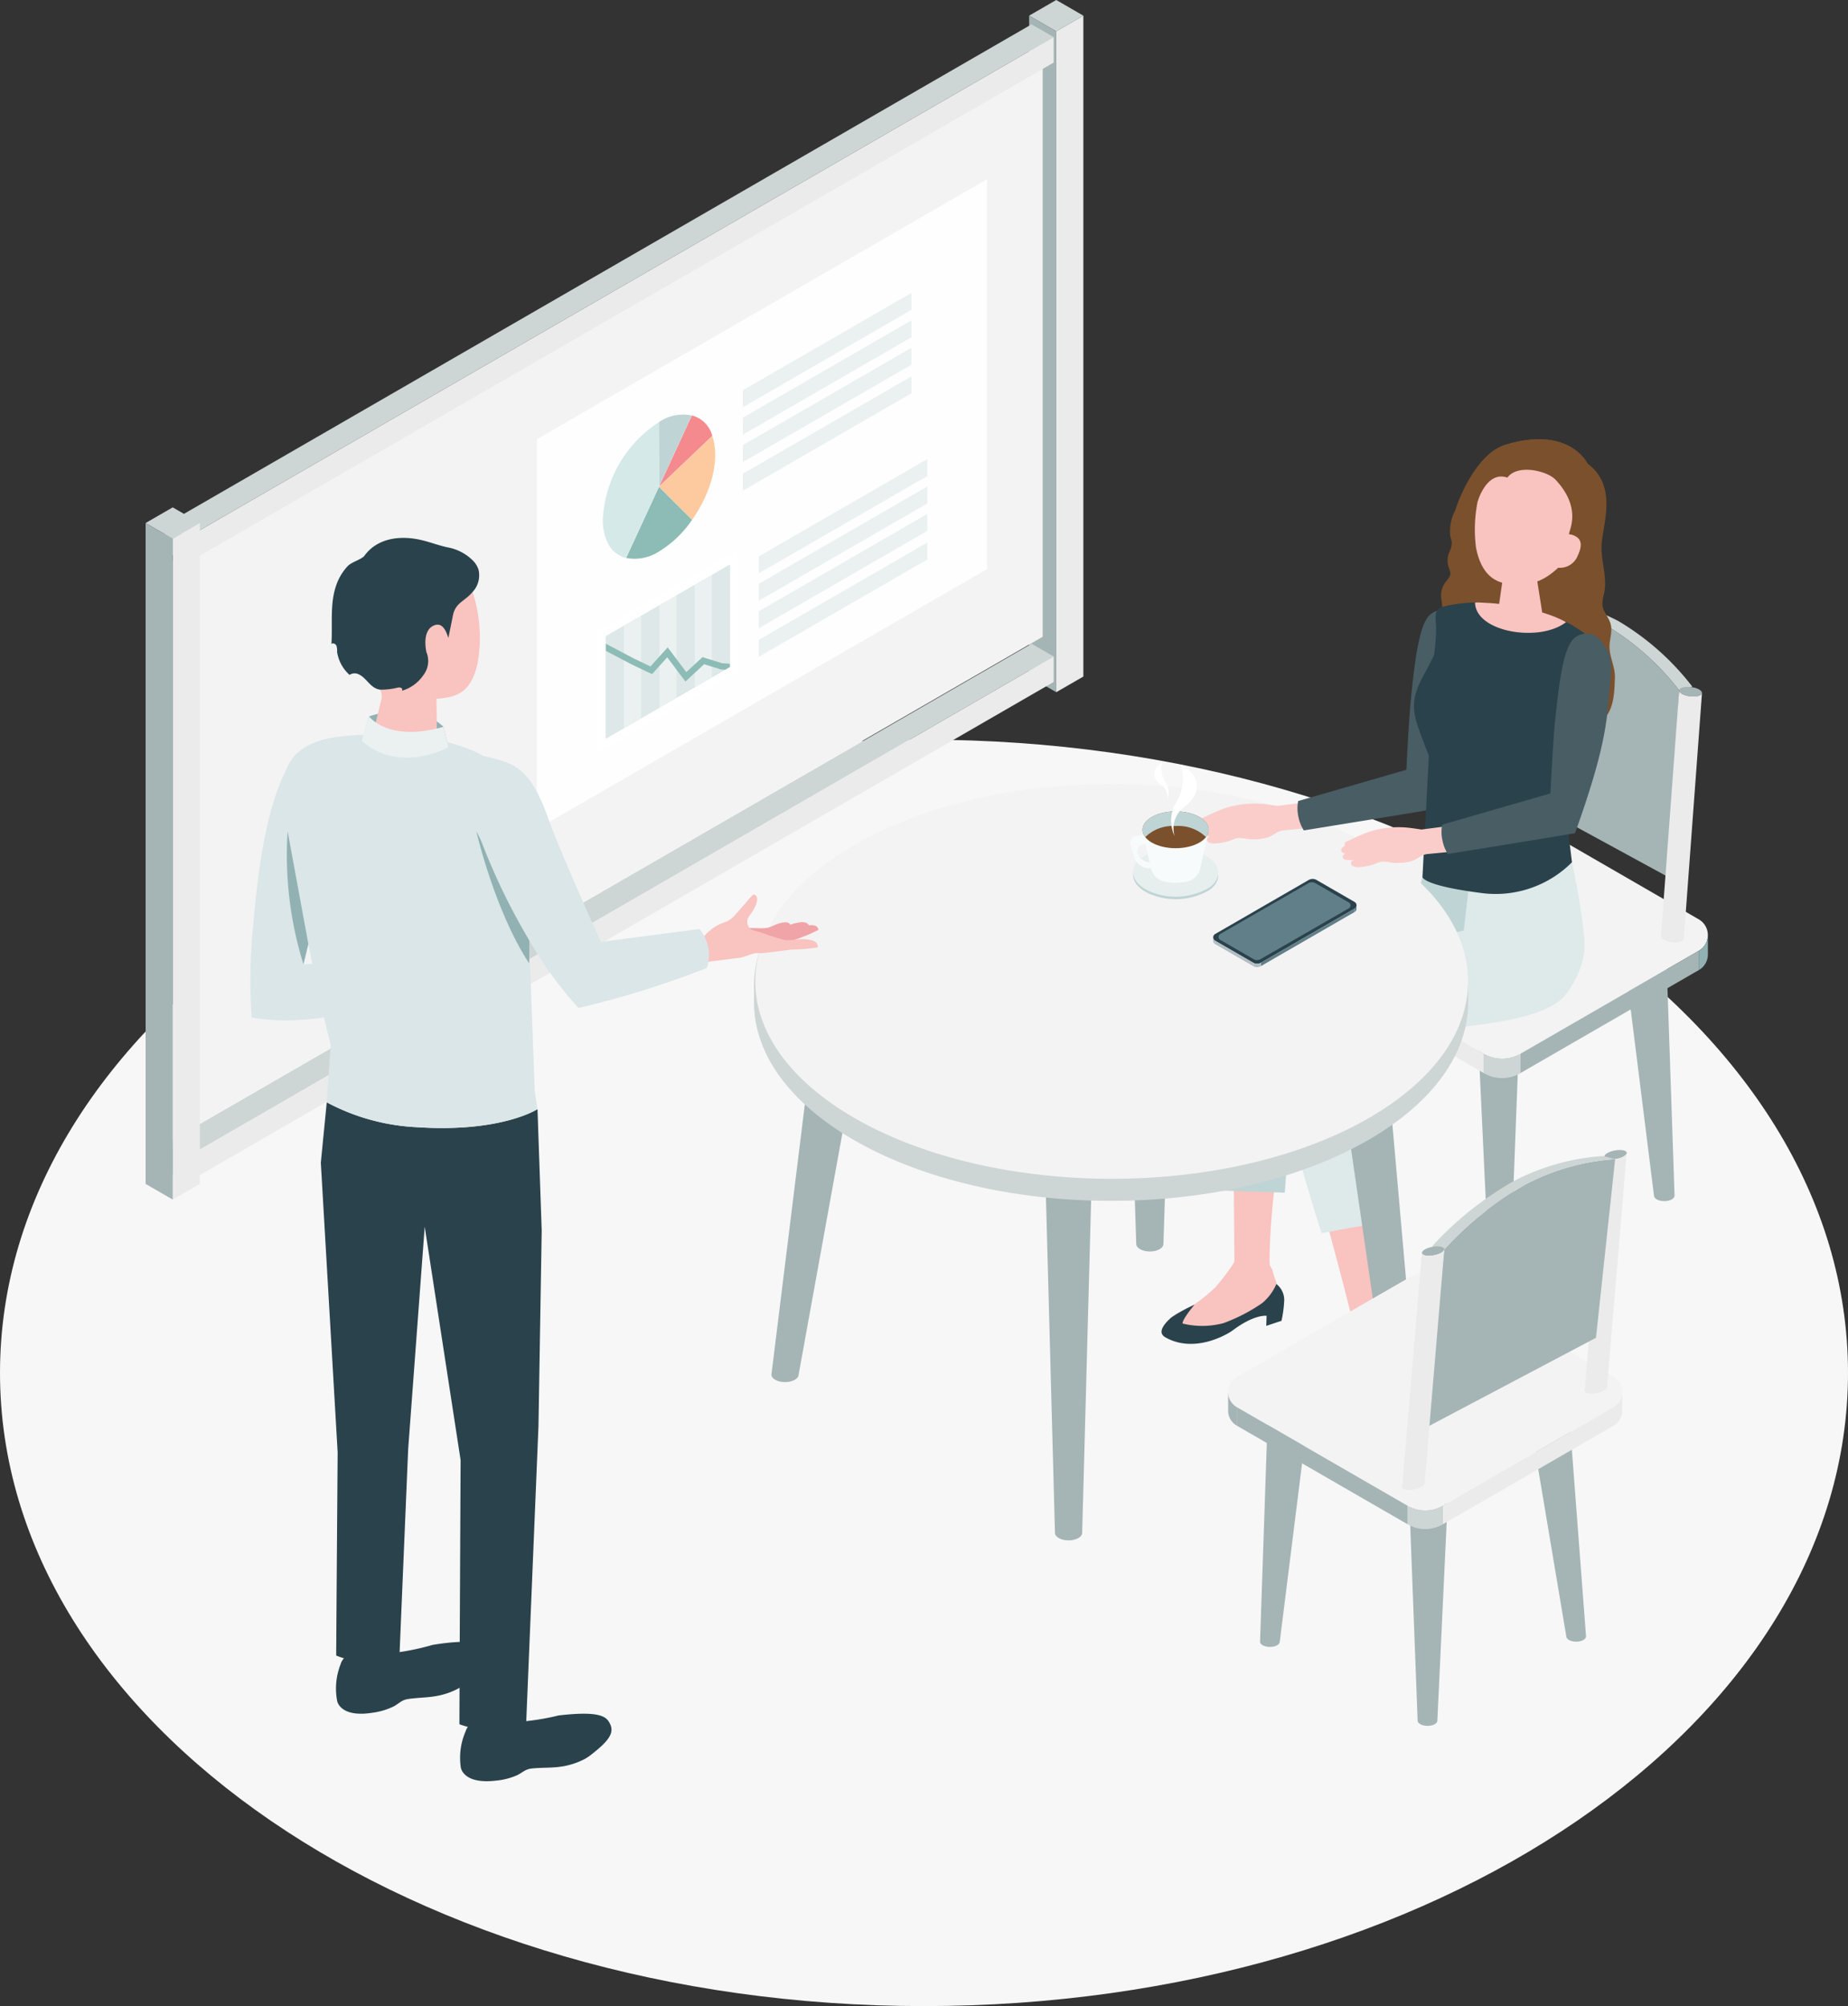 <svg xmlns="http://www.w3.org/2000/svg" xmlns:xlink="http://www.w3.org/1999/xlink" width="197.688" height="214.542" viewBox="0 0 197.688 214.542">
  <rect x="0" y="0" width="197.688" height="214.542" fill="#333333" stroke="none"/>
  <defs>
    <clipPath id="clip-path">
      <path id="SVGID" d="M488.119,735.3l13.261-7.656v10.938l-13.261,7.656Z" transform="translate(-488.119 -727.64)" fill="none"/>
    </clipPath>
  </defs>
  <g id="グループ_17343" data-name="グループ 17343" transform="translate(-240 -4104.965)">
    <g id="グループ_17337" data-name="グループ 17337" transform="translate(240 4184.07)" style="mix-blend-mode: multiply;isolation: isolate">
      <path id="パス_4341" data-name="パス 4341" d="M98.844,0c54.59,0,98.844,30.319,98.844,67.718s-44.254,67.718-98.844,67.718S0,105.118,0,67.718,44.254,0,98.844,0Z" fill="#f7f7f7"/>
    </g>
    <g id="グループ_17340" data-name="グループ 17340" transform="translate(255.577 4104.965)">
      <g id="グループ_445" data-name="グループ 445" transform="translate(0)">
        <g id="グループ_437" data-name="グループ 437">
          <g id="グループ_433" data-name="グループ 433" transform="translate(94.514)">
            <path id="パス_1680" data-name="パス 1680" d="M602.412,584.606l-2.9,1.674-2.9-1.674,2.9-1.674Z" transform="translate(-596.613 -582.932)" fill="#ced5d5"/>
            <path id="パス_1681" data-name="パス 1681" d="M603.561,588.617l2.9-1.674v70.679l-2.9,1.674Z" transform="translate(-600.662 -585.269)" fill="#ebebeb"/>
            <path id="パス_1682" data-name="パス 1682" d="M599.513,588.617l-2.9-1.674v70.679l2.9,1.674Z" transform="translate(-596.613 -585.269)" fill="#a5b4b5"/>
          </g>
          <path id="パス_1683" data-name="パス 1683" d="M377.076,651.633l93.064-53.73v61.849l-93.064,53.73Z" transform="translate(-374.176 -591.655)" fill="#f3f3f3"/>
          <g id="グループ_434" data-name="グループ 434" transform="translate(2.051 68.846)">
            <path id="パス_1684" data-name="パス 1684" d="M470.127,749.271,377.4,802.805l-2.361-1.363,92.725-53.535Z" transform="translate(-375.042 -747.908)" fill="#ced5d5"/>
            <path id="パス_1685" data-name="パス 1685" d="M380.7,804.708l92.725-53.535V753.9L380.7,807.434Z" transform="translate(-378.338 -749.811)" fill="#ebebeb"/>
            <path id="パス_1686" data-name="パス 1686" d="M377.4,877.557l-2.361-1.363v2.726l2.361,1.363Z" transform="translate(-375.042 -822.659)" fill="#8cbcb5"/>
          </g>
          <g id="グループ_435" data-name="グループ 435" transform="translate(2.051 2.605)">
            <path id="パス_1687" data-name="パス 1687" d="M470.127,590.536,377.4,644.071l-2.361-1.363,92.725-53.535Z" transform="translate(-375.042 -589.173)" fill="#ced5d5"/>
            <path id="パス_1688" data-name="パス 1688" d="M380.7,645.974l92.725-53.535v2.726L380.7,648.7Z" transform="translate(-378.338 -591.076)" fill="#ebebeb"/>
            <path id="パス_1689" data-name="パス 1689" d="M377.4,718.823l-2.361-1.363v2.726l2.361,1.363Z" transform="translate(-375.042 -663.925)" fill="#8cbcb5"/>
          </g>
          <g id="グループ_436" data-name="グループ 436" transform="translate(0 54.26)">
            <path id="パス_1690" data-name="パス 1690" d="M375.926,714.629l-2.9,1.674-2.9-1.674,2.9-1.674Z" transform="translate(-370.127 -712.955)" fill="#ced5d5"/>
            <path id="パス_1691" data-name="パス 1691" d="M377.076,718.641l2.9-1.674v70.679l-2.9,1.674Z" transform="translate(-374.176 -715.292)" fill="#ebebeb"/>
            <path id="パス_1692" data-name="パス 1692" d="M373.027,718.641l-2.9-1.674v70.679l2.9,1.674Z" transform="translate(-370.127 -715.292)" fill="#a5b4b5"/>
          </g>
        </g>
        <g id="グループ_444" data-name="グループ 444" transform="translate(41.85 19.172)">
          <path id="パス_1693" data-name="パス 1693" d="M470.414,656.675l48.152-27.8v41.7l-48.152,27.8Z" transform="translate(-470.414 -628.875)" fill="#fff" opacity="0.9"/>
          <g id="グループ_442" data-name="グループ 442" transform="translate(6.372 39.568)">
            <path id="パス_1694" data-name="パス 1694" d="M485.683,732.45l15.167-8.757v13.136l-15.167,8.757Z" transform="translate(-485.683 -723.693)" fill="#fff" opacity="0.5"/>
            <g id="グループ_441" data-name="グループ 441" transform="translate(1.016 1.647)">
              <path id="パス_1695" data-name="パス 1695" d="M488.119,735.3l13.261-7.656v10.938l-13.261,7.656Z" transform="translate(-488.119 -727.64)" fill="#cae0dd"/>
              <path id="パス_1696" data-name="パス 1696" d="M515.357,728.734l1.894-1.094v10.938l-1.894,1.094Z" transform="translate(-503.99 -727.64)" fill="#dee8e8"/>
              <path id="パス_1697" data-name="パス 1697" d="M510.817,731.355l1.895-1.094V741.2l-1.895,1.094Z" transform="translate(-501.345 -729.167)" fill="#ebf1f1"/>
              <path id="パス_1698" data-name="パス 1698" d="M506.278,733.976l1.894-1.094v10.937l-1.894,1.094Z" transform="translate(-498.7 -730.694)" fill="#dee8e8"/>
              <path id="パス_1699" data-name="パス 1699" d="M501.738,736.6l1.894-1.094V746.44l-1.894,1.094Z" transform="translate(-496.055 -732.222)" fill="#ebf1f1"/>
              <path id="パス_1700" data-name="パス 1700" d="M497.2,739.218l1.894-1.094v10.937l-1.894,1.094Z" transform="translate(-493.41 -733.749)" fill="#dee8e8"/>
              <path id="パス_1701" data-name="パス 1701" d="M492.659,741.839l1.894-1.094v10.937l-1.894,1.094Z" transform="translate(-490.764 -735.276)" fill="#ebf1f1"/>
              <path id="パス_1702" data-name="パス 1702" d="M488.119,744.459l1.894-1.094V754.3l-1.894,1.094Z" transform="translate(-488.119 -736.803)" fill="#dee8e8"/>
              <g id="グループ_440" data-name="グループ 440">
                <g id="グループ_439" data-name="グループ 439" clip-path="url(#clip-path)">
                  <g id="グループ_438" data-name="グループ 438" transform="translate(-0.418 8.41)">
                    <path id="パス_1703" data-name="パス 1703" d="M496.043,751.881l-1.947-2.589-1.624,1.8-2.208-1.05-3.147-1.658.314-.595,3.141,1.655,1.736.825,1.835-2.038,1.991,2.647,1.735-1.6,2.1.647.846.057-.045.671-.924-.063-1.809-.556Z" transform="translate(-487.117 -747.794)" fill="#8cbcb5"/>
                  </g>
                </g>
              </g>
            </g>
          </g>
          <g id="グループ_443" data-name="グループ 443" transform="translate(7.062 25.145)">
            <path id="パス_1704" data-name="パス 1704" d="M507.445,694.666l-5.695,5.42,3.539,3.538C507.422,700.6,508.268,697.086,507.445,694.666Z" transform="translate(-495.735 -692.356)" fill="#fdca9f"/>
            <path id="パス_1705" data-name="パス 1705" d="M496.826,707.691l-2.016,4.371-1.492,3.235a4.768,4.768,0,0,0,3.527-.7,11.587,11.587,0,0,0,3.52-3.372Z" transform="translate(-490.822 -699.946)" fill="#8cbcb5"/>
            <path id="パス_1706" data-name="パス 1706" d="M505.267,689.405l-3.5,7.591,5.684-5.409A3.028,3.028,0,0,0,505.267,689.405Z" transform="translate(-495.745 -689.291)" fill="#f58a8e"/>
            <path id="パス_1707" data-name="パス 1707" d="M501.693,689.96l.019,6.874.937-2.033,2.563-5.559A4.589,4.589,0,0,0,501.693,689.96Z" transform="translate(-495.702 -689.131)" fill="#bfd4d5"/>
            <path id="パス_1708" data-name="パス 1708" d="M493.314,691.137a13.187,13.187,0,0,0-5.977,10.361,5.4,5.4,0,0,0,.643,2.778,2.936,2.936,0,0,0,1.842,1.373l3.512-7.615Z" transform="translate(-487.337 -690.3)" fill="#d5e9e9"/>
          </g>
          <path id="パス_1709" data-name="パス 1709" d="M523.232,668.4l18.037-10.414V659.8l-18.037,10.414Z" transform="translate(-501.191 -645.838)" fill="#ebf1f1"/>
          <path id="パス_1710" data-name="パス 1710" d="M523.232,675.431l18.037-10.414v1.815l-18.037,10.414Z" transform="translate(-501.191 -649.935)" fill="#ebf1f1"/>
          <path id="パス_1711" data-name="パス 1711" d="M523.232,682.461l18.037-10.414v1.815l-18.037,10.414Z" transform="translate(-501.191 -654.031)" fill="#ebf1f1"/>
          <path id="パス_1712" data-name="パス 1712" d="M523.232,689.793l18.037-10.414v1.815l-18.037,10.414Z" transform="translate(-501.191 -658.304)" fill="#ebf1f1"/>
          <path id="パス_1713" data-name="パス 1713" d="M527.31,710.977l18.037-10.414v1.815L527.31,712.792Z" transform="translate(-503.567 -670.647)" fill="#ebf1f1"/>
          <path id="パス_1714" data-name="パス 1714" d="M527.31,718.007l18.037-10.414v1.815L527.31,719.822Z" transform="translate(-503.567 -674.744)" fill="#ebf1f1"/>
          <path id="パス_1715" data-name="パス 1715" d="M527.31,725.038l18.037-10.414v1.815L527.31,726.853Z" transform="translate(-503.567 -678.84)" fill="#ebf1f1"/>
          <path id="パス_1716" data-name="パス 1716" d="M527.31,732.37l18.037-10.414v1.815L527.31,734.185Z" transform="translate(-503.567 -683.113)" fill="#ebf1f1"/>
        </g>
      </g>
      <g id="グループ_489" data-name="グループ 489" transform="translate(65.085 46.973)">
        <g id="グループ_455" data-name="グループ 455" transform="translate(58.012 16.315)">
          <g id="グループ_446" data-name="グループ 446" transform="translate(19.304 27.547)">
            <path id="パス_1717" data-name="パス 1717" d="M713.689,800.6c-1.284,0-2.324.481-2.324,1.075l1.135,23.8c0,.324.493.587,1.1.587s1.1-.263,1.1-.587l1.31-23.8C716.013,801.082,714.973,800.6,713.689,800.6Z" transform="translate(-711.365 -800.601)" fill="#617f88"/>
            <ellipse id="楕円形_7" data-name="楕円形 7" cx="2.324" cy="1.075" rx="2.324" ry="1.075" fill="#617f88"/>
          </g>
          <g id="グループ_447" data-name="グループ 447" transform="translate(19.304 43.56)">
            <path id="パス_1718" data-name="パス 1718" d="M713.689,838.972c-1.284,0-2.324.481-2.324,1.075l1.352,28.764c0,.324.493.587,1.1.587s1.1-.263,1.1-.587l1.094-28.764C716.013,839.453,714.973,838.972,713.689,838.972Z" transform="translate(-711.365 -838.972)" fill="#a5b4b5"/>
            <ellipse id="楕円形_8" data-name="楕円形 8" cx="2.324" cy="1.075" rx="2.324" ry="1.075" fill="#b0bec3"/>
          </g>
          <g id="グループ_448" data-name="グループ 448" transform="translate(2.148 35.823)">
            <path id="パス_1719" data-name="パス 1719" d="M674.594,820.431c-1.283,0-2.324.481-2.324,1.074l-2.018,26.577c0,.324.493.586,1.1.586s1.1-.263,1.1-.586l4.462-26.577C676.918,820.912,675.878,820.431,674.594,820.431Z" transform="translate(-670.253 -820.431)" fill="#91b1b3"/>
            <path id="パス_1720" data-name="パス 1720" d="M679.735,821.506c0,.593-1.041,1.075-2.324,1.075s-2.324-.481-2.324-1.075,1.041-1.075,2.324-1.075S679.735,820.912,679.735,821.506Z" transform="translate(-673.07 -820.431)" fill="#b0bec3"/>
          </g>
          <g id="グループ_449" data-name="グループ 449" transform="translate(34.896 36.636)">
            <path id="パス_1721" data-name="パス 1721" d="M751.053,822.381c1.284,0,2.324.481,2.324,1.074l.916,26.87c0,.324-.493.587-1.1.587s-1.1-.262-1.1-.587l-3.361-26.87C748.729,822.862,749.77,822.381,751.053,822.381Z" transform="translate(-748.729 -822.381)" fill="#a5b4b5"/>
            <path id="パス_1722" data-name="パス 1722" d="M748.729,823.456c0,.594,1.04,1.075,2.324,1.075s2.324-.481,2.324-1.075-1.041-1.075-2.324-1.075S748.729,822.862,748.729,823.456Z" transform="translate(-748.729 -822.381)" fill="#b0bec3"/>
          </g>
          <g id="グループ_451" data-name="グループ 451" transform="translate(0 23.484)">
            <g id="グループ_450" data-name="グループ 450">
              <path id="パス_1723" data-name="パス 1723" d="M689.058,816.8l19.1-11.029a1.94,1.94,0,0,0,0-3.36l-19.1-11.029a3.879,3.879,0,0,0-3.88,0l-19.1,11.029a1.94,1.94,0,0,0,0,3.36l19.1,11.029A3.88,3.88,0,0,0,689.058,816.8Z" transform="translate(-665.106 -790.863)" fill="#f3f3f3"/>
            </g>
            <path id="パス_1724" data-name="パス 1724" d="M686.533,837.618l-19.1-11.029v2.067l19.1,11.029Z" transform="translate(-666.46 -811.681)" fill="#ebebeb"/>
            <path id="パス_1725" data-name="パス 1725" d="M722.5,837.618l19.1-11.029v2.067l-19.1,11.029Z" transform="translate(-698.551 -811.681)" fill="#a5b4b5"/>
            <path id="パス_1726" data-name="パス 1726" d="M666.076,826.3a1.921,1.921,0,0,1-.97-1.679v-2.075a1.922,1.922,0,0,0,.97,1.687Z" transform="translate(-665.106 -809.325)" fill="#bfd4d5"/>
            <path id="パス_1727" data-name="パス 1727" d="M768.279,826.3a1.921,1.921,0,0,0,.97-1.679v-2.075a1.922,1.922,0,0,1-.97,1.687Z" transform="translate(-725.224 -809.325)" fill="#91b1b3"/>
            <path id="パス_1728" data-name="パス 1728" d="M717.086,855.085v-2.067a3.879,3.879,0,0,1-3.88,0v2.067A3.88,3.88,0,0,0,717.086,855.085Z" transform="translate(-693.133 -827.081)" fill="#ced5d5"/>
          </g>
          <g id="グループ_454" data-name="グループ 454" transform="translate(20.346)">
            <g id="グループ_452" data-name="グループ 452">
              <path id="パス_1729" data-name="パス 1729" d="M718.523,734.97c-.02.278.512.566,1.186.644s1.237-.083,1.256-.361-.511-.566-1.186-.644S718.543,734.692,718.523,734.97Z" transform="translate(-716.577 -734.589)" fill="#91b1b3"/>
              <path id="パス_1730" data-name="パス 1730" d="M716.3,762.079l1.946-26.295c-.02.277-.582.439-1.257.361s-1.205-.366-1.186-.644l-1.945,26.3c-.02.277.512.565,1.186.644S716.284,762.357,716.3,762.079Z" transform="translate(-713.861 -735.121)" fill="#d2dadc"/>
            </g>
            <path id="パス_1731" data-name="パス 1731" d="M718.911,757.085l17.474,9.52,1.024-20.041a27.935,27.935,0,0,0-7.876-6.989,21.827,21.827,0,0,0-9.6-2.53Z" transform="translate(-716.803 -736.019)" fill="#a5b4b5"/>
            <path id="パス_1732" data-name="パス 1732" d="M721.366,736.484a21.826,21.826,0,0,1,9.6,2.531A27.933,27.933,0,0,1,738.84,746l1.406-.4a27.946,27.946,0,0,0-7.876-6.99,21.824,21.824,0,0,0-9.6-2.53Z" transform="translate(-718.234 -735.46)" fill="#ced5d5"/>
            <g id="グループ_453" data-name="グループ 453" transform="translate(18.66 10.164)">
              <path id="パス_1733" data-name="パス 1733" d="M763.238,759.326c-.019.277.512.566,1.186.644s1.237-.083,1.256-.361-.511-.565-1.186-.644S763.258,759.048,763.238,759.326Z" transform="translate(-761.292 -758.945)" fill="#a5b4b5"/>
              <path id="パス_1734" data-name="パス 1734" d="M761.019,786.435l1.946-26.3c-.019.278-.582.439-1.256.361s-1.206-.366-1.186-.644l-1.945,26.3c-.019.278.511.566,1.186.644S761,786.713,761.019,786.435Z" transform="translate(-758.576 -759.476)" fill="#ebebeb"/>
            </g>
          </g>
        </g>
        <g id="グループ_460" data-name="グループ 460" transform="translate(43.596 45.242)">
          <g id="グループ_459" data-name="グループ 459">
            <g id="グループ_456" data-name="グループ 456" transform="translate(0.787 41.7)">
              <path id="パス_1735" data-name="パス 1735" d="M643.216,906.539l.3.536c.18.918.727,1.768.626,2.7a2.185,2.185,0,0,1-1.658,2.044l-1.657.3-2.985,1.608a4.859,4.859,0,0,1-3.791.591c-1.029-.327-1.154-.446-1.526-1.233-.465-.986,1.241-1.579,2.07-1.927a18.318,18.318,0,0,0,2.861-2.248,25.026,25.026,0,0,0,2.051-2.743Z" transform="translate(-632.449 -905.193)" fill="#f9c3c0"/>
              <path id="パス_1736" data-name="パス 1736" d="M652.938,905.18c.036-.724-.694-1.289-1.889-1.342s-1.877.467-1.914,1.192.585,1.378,1.781,1.432S652.9,905.9,652.938,905.18Z" transform="translate(-642.171 -903.834)" fill="#f9c3c0"/>
            </g>
            <path id="パス_1737" data-name="パス 1737" d="M655.3,851.56c-2.781,12.817-2.581,20.56-2.581,20.56l-3.757-.336-.2-24.687S654.49,849.756,655.3,851.56Z" transform="translate(-641.168 -829.075)" fill="#f9c3c0"/>
            <path id="パス_1738" data-name="パス 1738" d="M634.086,914.2s-1.275,1.494-1.285,2.011a8.752,8.752,0,0,0,4.395-.043,18.288,18.288,0,0,0,4.13-2.14,5.443,5.443,0,0,0,1.517-2.037,2.138,2.138,0,0,1,.831,1.884,12.225,12.225,0,0,1-.283,2.045l-1.629.545.036-1.075s-1.273-.2-3.588,1.529c-.737.552-4.2,2.5-7.245.769-.981-.558.061-1.605.608-2.095A16.3,16.3,0,0,1,634.086,914.2Z" transform="translate(-630.562 -866.885)" fill="#2a424b"/>
            <path id="パス_1739" data-name="パス 1739" d="M666.556,811.674s-16.754,3.881-19.169,5.012c-1.406,4.2-1.12,24.537-1.12,24.537l6.613.223,1.458-19.9s15.186-3.066,19.305-2.767l2.067-10.134-8.1-.965Z" transform="translate(-639.7 -806.109)" fill="#bfd4d5"/>
            <g id="グループ_457" data-name="グループ 457" transform="translate(14.585 46.259)">
              <path id="パス_1740" data-name="パス 1740" d="M675.077,919.88l.142.4c.278.78.891,1.459.908,2.283a1.948,1.948,0,0,1-1.18,2.065l-1.611.046-2.627,2.028a4.227,4.227,0,0,1-3.224.945c-1-.171-1.413-.283-1.855-.926-.553-.807.975-1.511,1.711-1.905a11.76,11.76,0,0,0,2.086-2.1,8.745,8.745,0,0,0,1.53-1.821l.579-1.21Z" transform="translate(-665.512 -917.626)" fill="#f9c3c0"/>
              <path id="パス_1741" data-name="パス 1741" d="M683.413,917.013c-.061-.681-1.109-2.356-2.232-2.248s-1.416,1.653-1.355,2.333a1.42,1.42,0,0,0,1.665,1.342C682.614,918.333,683.474,917.694,683.413,917.013Z" transform="translate(-673.848 -914.76)" fill="#f9c3c0"/>
            </g>
            <g id="グループ_458" data-name="グループ 458" transform="translate(14.456 24.957)">
              <path id="パス_1742" data-name="パス 1742" d="M672.6,866.745c.562,8.013,1.219,12.7,2.3,20.523-1.4.236-2.344.177-3.75.421-2.221-9.052-4.139-14.787-5.944-23.977Z" transform="translate(-665.203 -863.712)" fill="#f9c3c0"/>
            </g>
            <path id="パス_1743" data-name="パス 1743" d="M666.305,927.153a7.491,7.491,0,0,0-1.1,1.251,5.485,5.485,0,0,0,3.749-.346,29.251,29.251,0,0,0,4.13-2.141,5.44,5.44,0,0,0,1.518-2.037,2.136,2.136,0,0,1,.831,1.884,4.668,4.668,0,0,1-.122,1.9l-1.663.724-.09-1.113s-.808-.377-2.362,1.454c-.6.7-4.394,3.04-7.435,1.311-.981-.558-.077-1.288.469-1.778A10.19,10.19,0,0,1,666.305,927.153Z" transform="translate(-649.654 -873.816)" fill="#2a424b"/>
            <path id="パス_1744" data-name="パス 1744" d="M679.2,806.219l11-2.311s1.538,7.182,1.328,9.594a10.06,10.06,0,0,1-2.3,4.919c-2.536,2.285-7.88,2.724-13.227,3.4s-9.03,1.247-9.03,1.247l2.636,19.372-6.192,1.13s-6.517-20.141-5.792-25.871c2.8-2.065,21-6.5,21-6.5Z" transform="translate(-646.298 -803.908)" fill="#dee9e9"/>
          </g>
        </g>
        <g id="グループ_467" data-name="グループ 467" transform="translate(0 36.875)">
          <g id="グループ_465" data-name="グループ 465" transform="translate(1.861 9.611)">
            <g id="グループ_461" data-name="グループ 461" transform="translate(37.814)">
              <path id="パス_1745" data-name="パス 1745" d="M623.831,806.89c-1.472,0-2.664.663-2.664,1.482l1.21,38.09c0,.446.652.809,1.455.809s1.455-.362,1.455-.809l1.21-38.09C626.5,807.553,625.3,806.89,623.831,806.89Z" transform="translate(-621.166 -806.89)" fill="#a5b4b5"/>
              <path id="パス_1746" data-name="パス 1746" d="M626.5,808.372c0,.818-1.194,1.482-2.665,1.482s-2.665-.664-2.665-1.482,1.193-1.482,2.665-1.482S626.5,807.553,626.5,808.372Z" transform="translate(-621.165 -806.89)" fill="#91b1b3"/>
            </g>
            <g id="グループ_462" data-name="グループ 462" transform="translate(29.12 24.054)">
              <path id="パス_1747" data-name="パス 1747" d="M603,864.532c-1.472,0-2.665.664-2.665,1.482l1.21,44.932c0,.447.651.808,1.455.808s1.455-.362,1.455-.808l1.21-44.932C605.663,865.2,604.47,864.532,603,864.532Z" transform="translate(-600.333 -864.532)" fill="#a5b4b5"/>
              <path id="パス_1748" data-name="パス 1748" d="M605.663,866.014c0,.818-1.194,1.481-2.665,1.481s-2.665-.663-2.665-1.481,1.193-1.482,2.665-1.482S605.663,865.2,605.663,866.014Z" transform="translate(-600.333 -864.532)" fill="#a5b4b5"/>
            </g>
            <g id="グループ_463" data-name="グループ 463" transform="translate(0 10.147)">
              <path id="パス_1749" data-name="パス 1749" d="M538.4,831.205c-1.472,0-2.665.663-2.665,1.481L530.551,874.6c0,.447.651.809,1.455.809s1.455-.362,1.455-.809l7.6-41.915C541.063,831.868,539.87,831.205,538.4,831.205Z" transform="translate(-530.551 -831.205)" fill="#a5b4b5"/>
              <path id="パス_1750" data-name="パス 1750" d="M548.3,832.686c0,.818-1.193,1.482-2.665,1.482s-2.665-.664-2.665-1.482,1.194-1.481,2.665-1.481S548.3,831.868,548.3,832.686Z" transform="translate(-537.786 -831.205)" fill="#91b1b3"/>
            </g>
            <g id="グループ_464" data-name="グループ 464" transform="translate(60.281 16.046)">
              <path id="パス_1751" data-name="パス 1751" d="M677.668,845.342c1.472,0,2.665.664,2.665,1.482l3.727,42.32c0,.446-.651.808-1.455.808s-1.455-.362-1.455-.808L675,846.823C675,846.005,676.2,845.342,677.668,845.342Z" transform="translate(-675.003 -845.342)" fill="#a5b4b5"/>
              <ellipse id="楕円形_9" data-name="楕円形 9" cx="2.665" cy="1.482" rx="2.665" ry="1.482" transform="translate(0 0)" fill="#a5b4b5"/>
            </g>
          </g>
          <g id="グループ_466" data-name="グループ 466" transform="translate(0 0)">
            <path id="パス_1752" data-name="パス 1752" d="M564.288,784.727c-21.095,0-38.2,9.507-38.2,21.235v1.744c0,11.728,17.1,21.235,38.2,21.235s38.2-9.507,38.2-21.235v-1.744C602.483,794.234,585.383,784.727,564.288,784.727Z" transform="translate(-526.092 -784.365)" fill="#ced5d5"/>
            <path id="パス_49057" data-name="パス 49057" d="M38.125,0C59.181,0,76.25,9.451,76.25,21.109S59.181,42.217,38.125,42.217,0,32.767,0,21.109,17.069,0,38.125,0Z" transform="translate(0.134 0)" fill="#f3f3f3"/>
          </g>
        </g>
        <g id="グループ_477" data-name="グループ 477" transform="translate(50.717 76.008)">
          <g id="グループ_468" data-name="グループ 468" transform="translate(18.856 17.154)">
            <path id="パス_1753" data-name="パス 1753" d="M695.039,918.739c1.229,0,2.226.461,2.226,1.029l-1.087,22.8c0,.31-.472.562-1.055.562s-1.055-.252-1.055-.562l-1.254-22.8C692.814,919.2,693.81,918.739,695.039,918.739Z" transform="translate(-692.814 -918.739)" fill="#617f88"/>
            <path id="パス_1754" data-name="パス 1754" d="M692.813,919.769c0,.568,1,1.029,2.226,1.029s2.226-.461,2.226-1.029-1-1.029-2.226-1.029S692.813,919.2,692.813,919.769Z" transform="translate(-692.813 -918.739)" fill="#617f88"/>
          </g>
          <g id="グループ_469" data-name="グループ 469" transform="translate(19.224 32.454)">
            <path id="パス_1755" data-name="パス 1755" d="M695.921,955.4c1.229,0,2.226.461,2.226,1.029l-1.295,27.549c0,.31-.472.562-1.055.562s-1.055-.252-1.055-.562l-1.047-27.549C693.695,955.864,694.691,955.4,695.921,955.4Z" transform="translate(-693.695 -955.403)" fill="#a5b4b5"/>
            <ellipse id="楕円形_11" data-name="楕円形 11" cx="2.226" cy="1.029" rx="2.226" ry="1.029" fill="#b0bec3"/>
          </g>
          <g id="グループ_470" data-name="グループ 470" transform="translate(31.902 25.541)">
            <path id="パス_1756" data-name="パス 1756" d="M726.3,938.838c1.229,0,2.226.461,2.226,1.029l1.932,25.454c0,.31-.472.562-1.055.562s-1.055-.251-1.055-.562l-4.274-25.454C724.075,939.3,725.072,938.838,726.3,938.838Z" transform="translate(-724.075 -938.838)" fill="#a5b4b5"/>
            <path id="パス_1757" data-name="パス 1757" d="M724.074,939.868c0,.568,1,1.029,2.226,1.029s2.226-.461,2.226-1.029-1-1.029-2.226-1.029S724.074,939.3,724.074,939.868Z" transform="translate(-724.074 -938.838)" fill="#b0bec3"/>
          </g>
          <g id="グループ_471" data-name="グループ 471" transform="translate(3.414 25.823)">
            <path id="パス_1758" data-name="パス 1758" d="M658.91,939.513c-1.23,0-2.226.461-2.226,1.029l-.877,25.735c0,.31.472.562,1.055.562s1.055-.251,1.055-.562l3.219-25.735C661.136,939.974,660.14,939.513,658.91,939.513Z" transform="translate(-655.807 -939.513)" fill="#a5b4b5"/>
            <path id="パス_1759" data-name="パス 1759" d="M662.36,940.542c0,.569-1,1.029-2.226,1.029s-2.226-.461-2.226-1.029,1-1.029,2.226-1.029S662.36,939.974,662.36,940.542Z" transform="translate(-657.031 -939.513)" fill="#b0bec3"/>
          </g>
          <g id="グループ_473" data-name="グループ 473" transform="translate(0 13.226)">
            <g id="グループ_472" data-name="グループ 472">
              <path id="パス_1760" data-name="パス 1760" d="M666.852,934.168l-18.3-10.563a1.858,1.858,0,0,1,0-3.218l18.3-10.563a3.715,3.715,0,0,1,3.716,0l18.3,10.563a1.858,1.858,0,0,1,0,3.218l-18.3,10.563A3.716,3.716,0,0,1,666.852,934.168Z" transform="translate(-647.627 -909.326)" fill="#f3f3f3"/>
            </g>
            <path id="パス_1761" data-name="パス 1761" d="M702.6,954.106l18.3-10.563v1.979l-18.3,10.563Z" transform="translate(-679.659 -929.264)" fill="#ebebeb"/>
            <path id="パス_1762" data-name="パス 1762" d="M668.148,954.106l-18.3-10.563v1.979l18.3,10.563Z" transform="translate(-648.924 -929.264)" fill="#a5b4b5"/>
            <path id="パス_1763" data-name="パス 1763" d="M746.442,943.267a1.842,1.842,0,0,0,.929-1.608v-1.987a1.841,1.841,0,0,1-.929,1.615Z" transform="translate(-705.206 -927.008)" fill="#ebebeb"/>
            <path id="パス_1764" data-name="パス 1764" d="M648.556,943.267a1.841,1.841,0,0,1-.929-1.608v-1.987a1.84,1.84,0,0,0,.929,1.615Z" transform="translate(-647.627 -927.008)" fill="#a5b4b5"/>
            <path id="パス_1765" data-name="パス 1765" d="M693.695,970.835v-1.98a3.716,3.716,0,0,0,3.716,0v1.98A3.715,3.715,0,0,1,693.695,970.835Z" transform="translate(-674.47 -944.013)" fill="#ced5d5"/>
          </g>
          <g id="グループ_476" data-name="グループ 476" transform="translate(18.616)">
            <g id="グループ_474" data-name="グループ 474" transform="translate(19.517)">
              <path id="パス_1766" data-name="パス 1766" d="M746.455,877.968c-.023.264-.579.557-1.24.653s-1.179-.04-1.156-.3.578-.557,1.24-.653S746.478,877.7,746.455,877.968Z" transform="translate(-741.95 -877.633)" fill="#a5b4b5"/>
              <path id="パス_1767" data-name="パス 1767" d="M739.007,903.826l2.108-25.041c-.023.264.494.4,1.156.3s1.217-.389,1.24-.653L741.4,903.477c-.023.264-.578.557-1.24.653S738.984,904.091,739.007,903.826Z" transform="translate(-739.006 -878.101)" fill="#ebebeb"/>
            </g>
            <path id="パス_1768" data-name="パス 1768" d="M716.4,899.1l-18.277,9.653,2.048-19.1a35.509,35.509,0,0,1,8.647-6.927,24.045,24.045,0,0,1,9.63-2.726Z" transform="translate(-695.667 -879.013)" fill="#a5b4b5"/>
            <path id="パス_1769" data-name="パス 1769" d="M719.5,879.53a24.043,24.043,0,0,0-9.63,2.725,35.507,35.507,0,0,0-8.647,6.927l-1.294-.337a35.488,35.488,0,0,1,8.647-6.927,24.048,24.048,0,0,1,9.63-2.726Z" transform="translate(-696.721 -878.542)" fill="#ced5d5"/>
            <g id="グループ_475" data-name="グループ 475" transform="translate(0 10.306)">
              <path id="パス_1770" data-name="パス 1770" d="M699.686,902.665c-.023.264-.578.557-1.24.653s-1.179-.04-1.155-.3.578-.557,1.24-.653S699.709,902.4,699.686,902.665Z" transform="translate(-695.181 -902.33)" fill="#a5b4b5"/>
              <path id="パス_1771" data-name="パス 1771" d="M692.238,928.523l2.108-25.041c-.023.264.494.4,1.156.3s1.217-.389,1.24-.653l-2.108,25.041c-.023.264-.578.557-1.24.653S692.214,928.787,692.238,928.523Z" transform="translate(-692.237 -902.797)" fill="#ebebeb"/>
            </g>
          </g>
        </g>
        <g id="グループ_480" data-name="グループ 480" transform="translate(49.114 47.023)">
          <g id="グループ_478" data-name="グループ 478" transform="translate(0)">
            <path id="パス_1772" data-name="パス 1772" d="M648.9,817.14l10.016-5.783a.414.414,0,0,0,0-.717l-4.077-2.353a.827.827,0,0,0-.828,0l-10.016,5.783a.414.414,0,0,0,0,.717l4.077,2.354A.826.826,0,0,0,648.9,817.14Z" transform="translate(-643.785 -808.176)" fill="#2a424b"/>
          </g>
          <path id="パス_1773" data-name="パス 1773" d="M648.358,826.371l-4.076-2.354v.358l4.076,2.354Z" transform="translate(-644.074 -817.406)" fill="#b0bec3"/>
          <path id="パス_1774" data-name="パス 1774" d="M656.034,821.582,666.05,815.8v.358l-10.016,5.783Z" transform="translate(-650.922 -812.618)" fill="#617f88"/>
          <path id="パス_1775" data-name="パス 1775" d="M643.992,823.873a.411.411,0,0,1-.207-.358v-.36a.41.41,0,0,0,.207.36Z" transform="translate(-643.785 -816.904)" fill="#b0bec3"/>
          <path id="パス_1776" data-name="パス 1776" d="M680.036,815.655a.411.411,0,0,0,.207-.358v-.36a.411.411,0,0,1-.207.36Z" transform="translate(-664.908 -812.116)" fill="#617f88"/>
          <path id="パス_1777" data-name="パス 1777" d="M654.878,830.015v-.358a.827.827,0,0,1-.828,0v.358A.826.826,0,0,0,654.878,830.015Z" transform="translate(-649.766 -820.693)" fill="#b0bec3"/>
          <g id="グループ_479" data-name="グループ 479" transform="translate(0.576 0.356)">
            <path id="パス_1778" data-name="パス 1778" d="M649.651,817.257l9.446-5.437a.363.363,0,0,0,0-.629l-3.578-2.066a.726.726,0,0,0-.727,0l-9.447,5.437a.364.364,0,0,0,0,.629l3.579,2.066A.726.726,0,0,0,649.651,817.257Z" transform="translate(-645.165 -809.028)" fill="#617f88"/>
          </g>
        </g>
        <g id="グループ_485" data-name="グループ 485" transform="translate(47.409)">
          <g id="グループ_481" data-name="グループ 481" transform="translate(0 18.267)">
            <path id="パス_1779" data-name="パス 1779" d="M648.288,788.948s-1.037-.158-1.471-.2a10.2,10.2,0,0,0-4.006.4l-.15.047a20.037,20.037,0,0,0-2.074.9c-.175.08-.473.134-.518.381,0,.011,0,.232.025.218-.009,0-.4.195-.4.433,0,.191.119.358.443.373,0,0-.262.122-.274.347s.2.309.308.332.9.055.9.055-.288.045-.316.222c-.154.94,2.193.323,2.537.182a3.272,3.272,0,0,1,.656-.237,3.1,3.1,0,0,1,.984.066,5.626,5.626,0,0,0,2.179-.111c.67-.168,1.075-.678,1.751-.782l2.653-.257-.331-2.747Z" transform="translate(-639.698 -768.001)" fill="#facdcb"/>
            <path id="パス_1780" data-name="パス 1780" d="M682.483,740.078c1.483,1.658,1.049,3.155.8,6.292-.307,3.837-1.183,7.468-3.6,14.24-2.274.395-13.6,2.224-13.6,2.224a4.062,4.062,0,0,1-.582-1.465,4.015,4.015,0,0,1-.021-1.676l11.57-3.341s.262-5.361.48-7.528c.316-3.133.741-7.06,1.635-8.515A1.957,1.957,0,0,1,682.483,740.078Z" transform="translate(-654.676 -739.268)" fill="#485d64"/>
          </g>
          <g id="グループ_483" data-name="グループ 483" transform="translate(23.199)">
            <g id="グループ_482" data-name="グループ 482" transform="translate(2.191)">
              <path id="パス_1781" data-name="パス 1781" d="M701.93,708.457a2.394,2.394,0,0,1,.128-.753,3.192,3.192,0,0,0,.33-1.116,2.98,2.98,0,0,0-.157-.653,4.7,4.7,0,0,1,.51-2.817,17.408,17.408,0,0,1,1.284-2.97c1.629-2.93,3.087-3.789,4.5-4.18,6.533-1.81,8.394,2.156,8.394,2.156a4.578,4.578,0,0,1,1.7,2.282c.653,2.009.1,3.906-.17,5.918s.656,3.711.208,5.75a3.635,3.635,0,0,0-.158,1.171c.077.683.615,1.221.833,1.873.3.885-.084,1.7-.079,2.581.007,1.127.616,2.157.576,3.3-.049,1.389-.064,3.148-1.04,4.251a3.9,3.9,0,0,1-2.478,1.119c-.919.115-1.854.069-2.772.2-1.088.153-2.126.551-3.2.761a4.455,4.455,0,0,1-3.2-.367,10.3,10.3,0,0,1-1.383-1.223,6.5,6.5,0,0,0-1.95-1.217,7.132,7.132,0,0,1-2.042-.93,4.042,4.042,0,0,1-1.119-2c-.3-.986.168-1.931.321-2.95a17.146,17.146,0,0,0,.305-6.041,2.361,2.361,0,0,1,.428-1.807c.222-.3.53-.579.53-.949a1.719,1.719,0,0,0-.154-.559A2.421,2.421,0,0,1,701.93,708.457Z" transform="translate(-700.539 -695.494)" fill="#7b502c"/>
              <path id="パス_1782" data-name="パス 1782" d="M719.15,728.183c1.155,0,1.77.645,1.771,1.208l.593,3.769c-.052.653-1.16,1.185-2.476,1.188s-2.339-.524-2.288-1.177l.56-3.943C717.357,728.655,718,728.185,719.15,728.183Z" transform="translate(-709.985 -714.542)" fill="#f9c3c0"/>
              <path id="パス_1783" data-name="パス 1783" d="M718.695,699.036c4.121.812,4.674,4.125,3.964,7.886-1.972,4.176-4.432,5.8-6.177,5.965-2.127.207-4.731.257-5.535-3.893a15.281,15.281,0,0,1,1.107-7.9C712.749,699.828,714.573,698.224,718.695,699.036Z" transform="translate(-706.519 -697.43)" fill="#f9c3c0"/>
              <path id="パス_1784" data-name="パス 1784" d="M714.4,699.6c1.082-1.492,4.262-.719,5.144.219,2.966,3.157,1.333,5.592,1.45,5.858a5.947,5.947,0,0,1-.078,3.285c.307-.29.694-.51,1.007-.81a9.642,9.642,0,0,0,1.057-1.211,10.239,10.239,0,0,0,1.668-3.285,4.919,4.919,0,0,0-1.661-5.531s-1.861-3.966-8.394-2.156a4.687,4.687,0,0,0-3.372,6.178S712.173,698.823,714.4,699.6Z" transform="translate(-706.608 -695.494)" fill="#7b502c"/>
              <path id="パス_1785" data-name="パス 1785" d="M731.674,720.91s.335-1.384,1.5-.974c1,.35,1.057,1.1.54,2.208a2.054,2.054,0,0,1-2.261,1.271C730.741,723.246,731.674,720.91,731.674,720.91Z" transform="translate(-718.397 -709.692)" fill="#f9c3c0"/>
            </g>
            <path id="パス_1786" data-name="パス 1786" d="M710.458,737.349c4.85.156,9.636,1.84,9.808,2.93.329,2.079-3.142,1.893-4.723,1.939-2.643.076-6.848-1.09-6.69-4.38C708.885,737.178,710.458,737.349,710.458,737.349Z" transform="translate(-703.191 -719.871)" fill="#f9c3c0"/>
            <path id="パス_1787" data-name="パス 1787" d="M696.186,766.7s-.01.9,6.21,1.7a11.513,11.513,0,0,0,9.784-3.278l-1.136-9.286s5.023-8.72,4.613-12.561c-.16-1.5-2.613-3.043-4.083-3.854-2.8,2.234-9.715,1.12-9.762-2.075a15,15,0,0,0-3.3.416c-1.2.231-.89,1.112-.864,2.38a21.276,21.276,0,0,1-.227,2.858s-.485.976-.993,1.91c-.98,1.8-1.442,3.025-.936,5.011.25.981,1.382,3.806,1.382,3.806Z" transform="translate(-695.29 -719.883)" fill="#2a424b"/>
          </g>
          <g id="グループ_484" data-name="グループ 484" transform="translate(15.405 20.793)">
            <path id="パス_1788" data-name="パス 1788" d="M685.2,795s-1.037-.159-1.471-.2a10.236,10.236,0,0,0-4.005.4l-.15.048a20.034,20.034,0,0,0-2.074.9c-.175.08-.473.133-.518.381,0,.011,0,.232.025.219-.009,0-.4.195-.4.432,0,.191.119.359.443.373,0,0-.262.122-.274.347s.2.309.309.332.9.055.9.055-.288.045-.316.222c-.154.939,2.193.323,2.537.182a3.285,3.285,0,0,1,.656-.237,3.1,3.1,0,0,1,.985.067,5.632,5.632,0,0,0,2.179-.111c.67-.168,1.075-.678,1.75-.782l2.653-.258-.331-2.747Z" transform="translate(-676.613 -774.052)" fill="#facdcb"/>
            <path id="パス_1789" data-name="パス 1789" d="M719.4,746.13c1.483,1.658,1.049,3.156.8,6.292-.307,3.837-1.183,7.468-3.6,14.24-2.274.394-13.6,2.224-13.6,2.224a4.066,4.066,0,0,1-.582-1.465,4.024,4.024,0,0,1-.022-1.676l11.571-3.341s.262-5.361.48-7.528c.316-3.133.741-7.06,1.635-8.514A1.956,1.956,0,0,1,719.4,746.13Z" transform="translate(-691.59 -745.32)" fill="#485d64"/>
          </g>
        </g>
        <g id="グループ_488" data-name="グループ 488" transform="translate(40.237 34.536)">
          <g id="グループ_487" data-name="グループ 487" transform="translate(0 5.265)">
            <path id="パス_1790" data-name="パス 1790" d="M624.181,801.973c-1.529,1.116-1.148,2.738.851,3.623a7.109,7.109,0,0,0,6.388-.419c1.529-1.116,1.148-2.738-.851-3.623A7.109,7.109,0,0,0,624.181,801.973Z" transform="translate(-622.938 -796.77)" fill="#bfd4d5"/>
            <path id="パス_1791" data-name="パス 1791" d="M624.181,801.34c-1.529,1.116-1.148,2.738.851,3.622a7.109,7.109,0,0,0,6.388-.419c1.529-1.116,1.148-2.738-.851-3.623A7.107,7.107,0,0,0,624.181,801.34Z" transform="translate(-622.938 -796.402)" fill="#e6eeee"/>
            <path id="パス_1792" data-name="パス 1792" d="M624.415,797.819l-.418.019a.769.769,0,0,0-.694,1.017l-.023-.064a1.435,1.435,0,0,0,1.358.971l.2.6-.075.058h-.279a1.682,1.682,0,0,1-1.466-1.017l-.46-1.424a.77.77,0,0,1,.608-1.031l.944-.139Z" transform="translate(-622.513 -794.33)" fill="#f8fbfb"/>
            <g id="グループ_486" data-name="グループ 486" transform="translate(1.321)">
              <path id="パス_1793" data-name="パス 1793" d="M632.192,795.464l-.335,1.48a1.9,1.9,0,0,1-1.479,1.451,6.275,6.275,0,0,1-2.315,0,1.9,1.9,0,0,1-1.478-1.451l-.336-1.48-.569-2.627c0-1.087,1.585-1.968,3.54-1.968s3.54.881,3.54,1.968Z" transform="translate(-625.679 -790.87)" fill="#f8fbfb"/>
              <path id="パス_1794" data-name="パス 1794" d="M625.679,792.838c0,1.087,1.585,1.969,3.54,1.969s3.541-.881,3.541-1.969-1.585-1.968-3.541-1.968S625.679,791.751,625.679,792.838Z" transform="translate(-625.679 -790.87)" fill="#7b502c"/>
              <path id="パス_1795" data-name="パス 1795" d="M629.219,792.434a4.235,4.235,0,0,0-3.248,1.186,1.267,1.267,0,0,1-.292-.782c0-1.087,1.585-1.968,3.54-1.968s3.541.881,3.541,1.968a1.264,1.264,0,0,1-.293.782A4.234,4.234,0,0,0,629.219,792.434Z" transform="translate(-625.679 -790.87)" fill="#bfd4d5"/>
            </g>
          </g>
          <path id="パス_1796" data-name="パス 1796" d="M635.353,779.975c.5.722.828,1.972-.906,3.386a2.85,2.85,0,0,0-1.079,3.137,3.806,3.806,0,0,1,.144-3.563,4.82,4.82,0,0,0,.53-4.087A5.388,5.388,0,0,1,635.353,779.975Z" transform="translate(-628.614 -778.601)" fill="#fff"/>
          <path id="パス_1797" data-name="パス 1797" d="M628.844,778.884c-.254.4-.409,1.076.55,1.8a1.533,1.533,0,0,1,.639,1.667,2.047,2.047,0,0,0-.145-1.913,2.6,2.6,0,0,1-.361-2.188A2.9,2.9,0,0,0,628.844,778.884Z" transform="translate(-626.09 -778.254)" fill="#fff"/>
        </g>
      </g>
      <g id="グループ_494" data-name="グループ 494" transform="translate(11.203 57.526)">
        <path id="パス_1798" data-name="パス 1798" d="M426.181,765.747s4.824-1.832,7.961,1.107l.52,2.2a9.353,9.353,0,0,1-9.362-.256C425.5,767.984,426.181,765.747,426.181,765.747Z" transform="translate(-413.479 -746.654)" fill="#91b1b3"/>
        <g id="グループ_490" data-name="グループ 490" transform="translate(48.524 38.142)">
          <path id="パス_1799" data-name="パス 1799" d="M527.728,820.873c.658,0,.7.02,1.357.019a5.219,5.219,0,0,0,1.584-.085c.472-.137.906-.383,1.369-.548a4.142,4.142,0,0,1,.959-.217,1.231,1.231,0,0,1,.59.049.522.522,0,0,1,.345.446,17.887,17.887,0,0,1-2.531,1.05,9.685,9.685,0,0,1-2.272,1.014Z" transform="translate(-521.687 -816.755)" fill="#f0a4a8"/>
          <path id="パス_1800" data-name="パス 1800" d="M525.37,820.106c.658,0,.7.02,1.357.019a5.226,5.226,0,0,0,1.584-.085c.473-.137.906-.384,1.369-.548a4.154,4.154,0,0,1,.959-.217,1.231,1.231,0,0,1,.59.049.523.523,0,0,1,.346.446,17.943,17.943,0,0,1-2.531,1.05,9.659,9.659,0,0,1-2.272,1.014Z" transform="translate(-520.313 -816.308)" fill="#f0a4a8"/>
          <path id="パス_1801" data-name="パス 1801" d="M524.714,819.9c.474,0,.5.015.977.014a3.764,3.764,0,0,0,1.141-.061c.34-.1.652-.276.986-.395a3,3,0,0,1,.691-.157.888.888,0,0,1,.425.035.377.377,0,0,1,.249.321,12.92,12.92,0,0,1-1.823.756,6.949,6.949,0,0,1-1.637.73Z" transform="translate(-519.93 -816.323)" fill="#f0a4a8"/>
          <path id="パス_1802" data-name="パス 1802" d="M513.5,819.4l3.406-.438c.457.027,1.5-.521,1.96-.509a11.536,11.536,0,0,0,1.632-.112c.7-.1,1.4-.168,2.093-.277a18.542,18.542,0,0,0,2.822-.232.54.54,0,0,0-.2-.548,1.277,1.277,0,0,0-.564-.234,4.3,4.3,0,0,0-1.012-.09c-.523.016-1.042.127-1.566.1a2.119,2.119,0,0,1-.519-.1c-1.726-.521-1.465-.48-2.35-.763-.533-.171-1.031-.154-1.256-.749a1.012,1.012,0,0,1,.038-.792,2.482,2.482,0,0,1,.285-.41c.277-.356,1.071-1.678.429-2.037a.191.191,0,0,0-.115-.03.231.231,0,0,0-.117.066,6,6,0,0,0-.622.679c-.41.489-.843.959-1.26,1.441l-.031.036a2.545,2.545,0,0,1-1.243.8,4.936,4.936,0,0,0-2.055,1.462Z" transform="translate(-513.251 -812.184)" fill="#f9c3c0"/>
        </g>
        <path id="パス_1803" data-name="パス 1803" d="M415.653,797.1l-13,.749,4.672-19.578c.576-1.905-.708-3.2-2.666-3.449-1.554-.2-2.556.159-2.973.757-3.031,4.334-3.934,12.6-4.457,18.625a57.026,57.026,0,0,0-.11,9.318c8.1,1.486,18.079-2.873,18.079-2.873Z" transform="translate(-396.972 -752.238)" fill="#dae6e7"/>
        <g id="グループ_491" data-name="グループ 491" transform="translate(9.163 118.071)">
          <path id="パス_1804" data-name="パス 1804" d="M419.479,1005.966a7.065,7.065,0,0,0-.423,4.072s.3,1.822,3.832,1.242a7.207,7.207,0,0,0,2.256-.69c.543-.3.805-.658,1.463-.762.968-.152,1.954-.141,2.916-.3a7.9,7.9,0,0,0,2.6-.89,4.515,4.515,0,0,0,.668-.455c2.232-1.862,2.562-2.714,1.866-3.725-.445-.646-1.468-1.056-5.383-.428a26.015,26.015,0,0,1-3.74.8,3.131,3.131,0,0,1-1.463-.256,3.805,3.805,0,0,0-2.235-.162A3.036,3.036,0,0,0,419.479,1005.966Z" transform="translate(-418.929 -1003.718)" fill="#2a424b"/>
          <path id="パス_1805" data-name="パス 1805" d="M420.146,1007.276c-.162-.824.908-1.729,2.391-2.02s2.815.141,2.977.965-.909,1.728-2.391,2.019S420.308,1008.1,420.146,1007.276Z" transform="translate(-419.629 -1004.561)" fill="#2a424b"/>
        </g>
        <g id="グループ_492" data-name="グループ 492" transform="translate(22.44 125.747)">
          <path id="パス_1806" data-name="パス 1806" d="M451.421,1023.81a7.069,7.069,0,0,0-.6,4.05s.223,1.834,3.775,1.406a7.2,7.2,0,0,0,2.283-.592c.555-.279.833-.623,1.5-.7.973-.11,1.958-.057,2.926-.173a7.909,7.909,0,0,0,2.637-.778,4.514,4.514,0,0,0,.686-.425c2.31-1.764,2.677-2.6,2.024-3.641-.417-.664-1.421-1.118-5.359-.661a26.075,26.075,0,0,1-3.772.64,3.129,3.129,0,0,1-1.451-.319,3.8,3.8,0,0,0-2.226-.258A3.037,3.037,0,0,0,451.421,1023.81Z" transform="translate(-450.747 -1022.112)" fill="#2a424b"/>
          <path id="パス_1807" data-name="パス 1807" d="M452.222,1024.543c-.126-.83.982-1.687,2.475-1.915s2.807.262,2.933,1.092-.982,1.688-2.475,1.915S452.349,1025.374,452.222,1024.543Z" transform="translate(-451.601 -1022.38)" fill="#2a424b"/>
        </g>
        <path id="パス_1808" data-name="パス 1808" d="M438.226,866.154l.45,12.98-.345,20.914-1.317,31.795s-2.142,1.818-7.139.1c0-3.141.127-28.251.127-28.251l-3.841-24.968-1.77,23.8-.922,21.9a8.425,8.425,0,0,1-6.776.169c0-1,.155-21.732.155-21.732l-1.8-30.976.634-6.456a22.722,22.722,0,0,0,9.61,2.657C434.351,868.693,438.226,866.154,438.226,866.154Z" transform="translate(-407.508 -805.066)" fill="#2a424b"/>
        <path id="パス_1809" data-name="パス 1809" d="M409.974,810.486a22.72,22.72,0,0,0,9.61,2.657c9.053.609,12.928-1.929,12.928-1.929l-.3-1.964s-.39-11.477-.641-16.212c-.192-3.624-.553-13.95-2.169-17-2.419-4.566-12.073-5.458-18.379-4.614-7.064.946-5.849,6.457-5.412,9.059,2.7,16.1,4.781,23.825,4.781,23.825Z" transform="translate(-401.795 -750.125)" fill="#dae6e7"/>
        <path id="パス_1810" data-name="パス 1810" d="M435.808,729.138c-.615-1.441-2.452-3.38-7.183-3s-5.729,3.878-5.479,8.007a7.671,7.671,0,0,0,2.615,5.559,1.427,1.427,0,0,1,.459,1.445c-.355,1.451-.985,4.047-.985,4.047.011.851,1.574,1.663,3.491,1.815s3.462-.415,3.45-1.266l-.064-4.67c2.576-.145,3.722-.984,4.393-3.72A15.978,15.978,0,0,0,435.808,729.138Z" transform="translate(-412.203 -723.877)" fill="#f9c3c0"/>
        <path id="パス_1811" data-name="パス 1811" d="M426.341,766.535s2.037,2.807,7.961,1.107l.52,2.2s-5.257,2.892-9.247-.69C425.781,768.155,426.341,766.535,426.341,766.535Z" transform="translate(-413.639 -747.442)" fill="#ebf1f1"/>
        <path id="パス_1812" data-name="パス 1812" d="M460.558,806.758,454.909,796s1.949,8.488,5.649,14.112C460.6,809.412,460.558,806.758,460.558,806.758Z" transform="translate(-430.732 -764.614)" fill="#91b1b3"/>
        <g id="グループ_493" data-name="グループ 493" transform="translate(23.293 23.363)">
          <path id="パス_1813" data-name="パス 1813" d="M478.318,799.4a97.881,97.881,0,0,1-13.709,4.271,38.251,38.251,0,0,1-4.207-5.489,68.56,68.56,0,0,1-6.206-12.355,23.347,23.347,0,0,1-1.391-6.2c-.146-2.351.848-3.157,2.264-2.759,2.306.648,4.273.79,6.264,6.457,1.232,3.507,5.658,13.288,5.658,13.288l10.543-1.38A4.216,4.216,0,0,1,478.318,799.4Z" transform="translate(-452.791 -776.767)" fill="#dae6e7"/>
        </g>
        <path id="パス_1814" data-name="パス 1814" d="M408.622,808.04,406.408,796a39.252,39.252,0,0,0,1.693,14.218Z" transform="translate(-402.418 -764.614)" fill="#91b1b3"/>
        <path id="パス_1815" data-name="パス 1815" d="M430.265,731.482c.16-.79.325-1.578.479-2.369.283-1.443,1.226-1.488,2.132-2.571a2.6,2.6,0,0,0,.608-2.387,2.532,2.532,0,0,0-.52-.874,5.129,5.129,0,0,0-2.836-1.5c-1.043-.23-1.995-.62-3.035-.83-2.112-.426-4.449-.117-5.8,1.731-.285.389-1.353.668-1.771,1.092a5.675,5.675,0,0,0-1.282,2.163c-.661,1.94-.35,4.168-.483,6.19.161-.147.44-.017.532.181a1.6,1.6,0,0,1,.07.646,4.149,4.149,0,0,0,1.335,2.479.982.982,0,0,1,1-.052c.854.4,1.234,1.5,2.272,1.63a7.364,7.364,0,0,0,1.884-.217.579.579,0,0,1,.369.027c.11.061.16.236.061.313a4.21,4.21,0,0,0,2.3-1.657,2.486,2.486,0,0,0,.334-2.491c-.23-1.139-.149-2.433.8-2.837C429.616,729.764,430.016,730.7,430.265,731.482Z" transform="translate(-409.082 -720.782)" fill="#2a424b"/>
      </g>
    </g>
  </g>
</svg>
